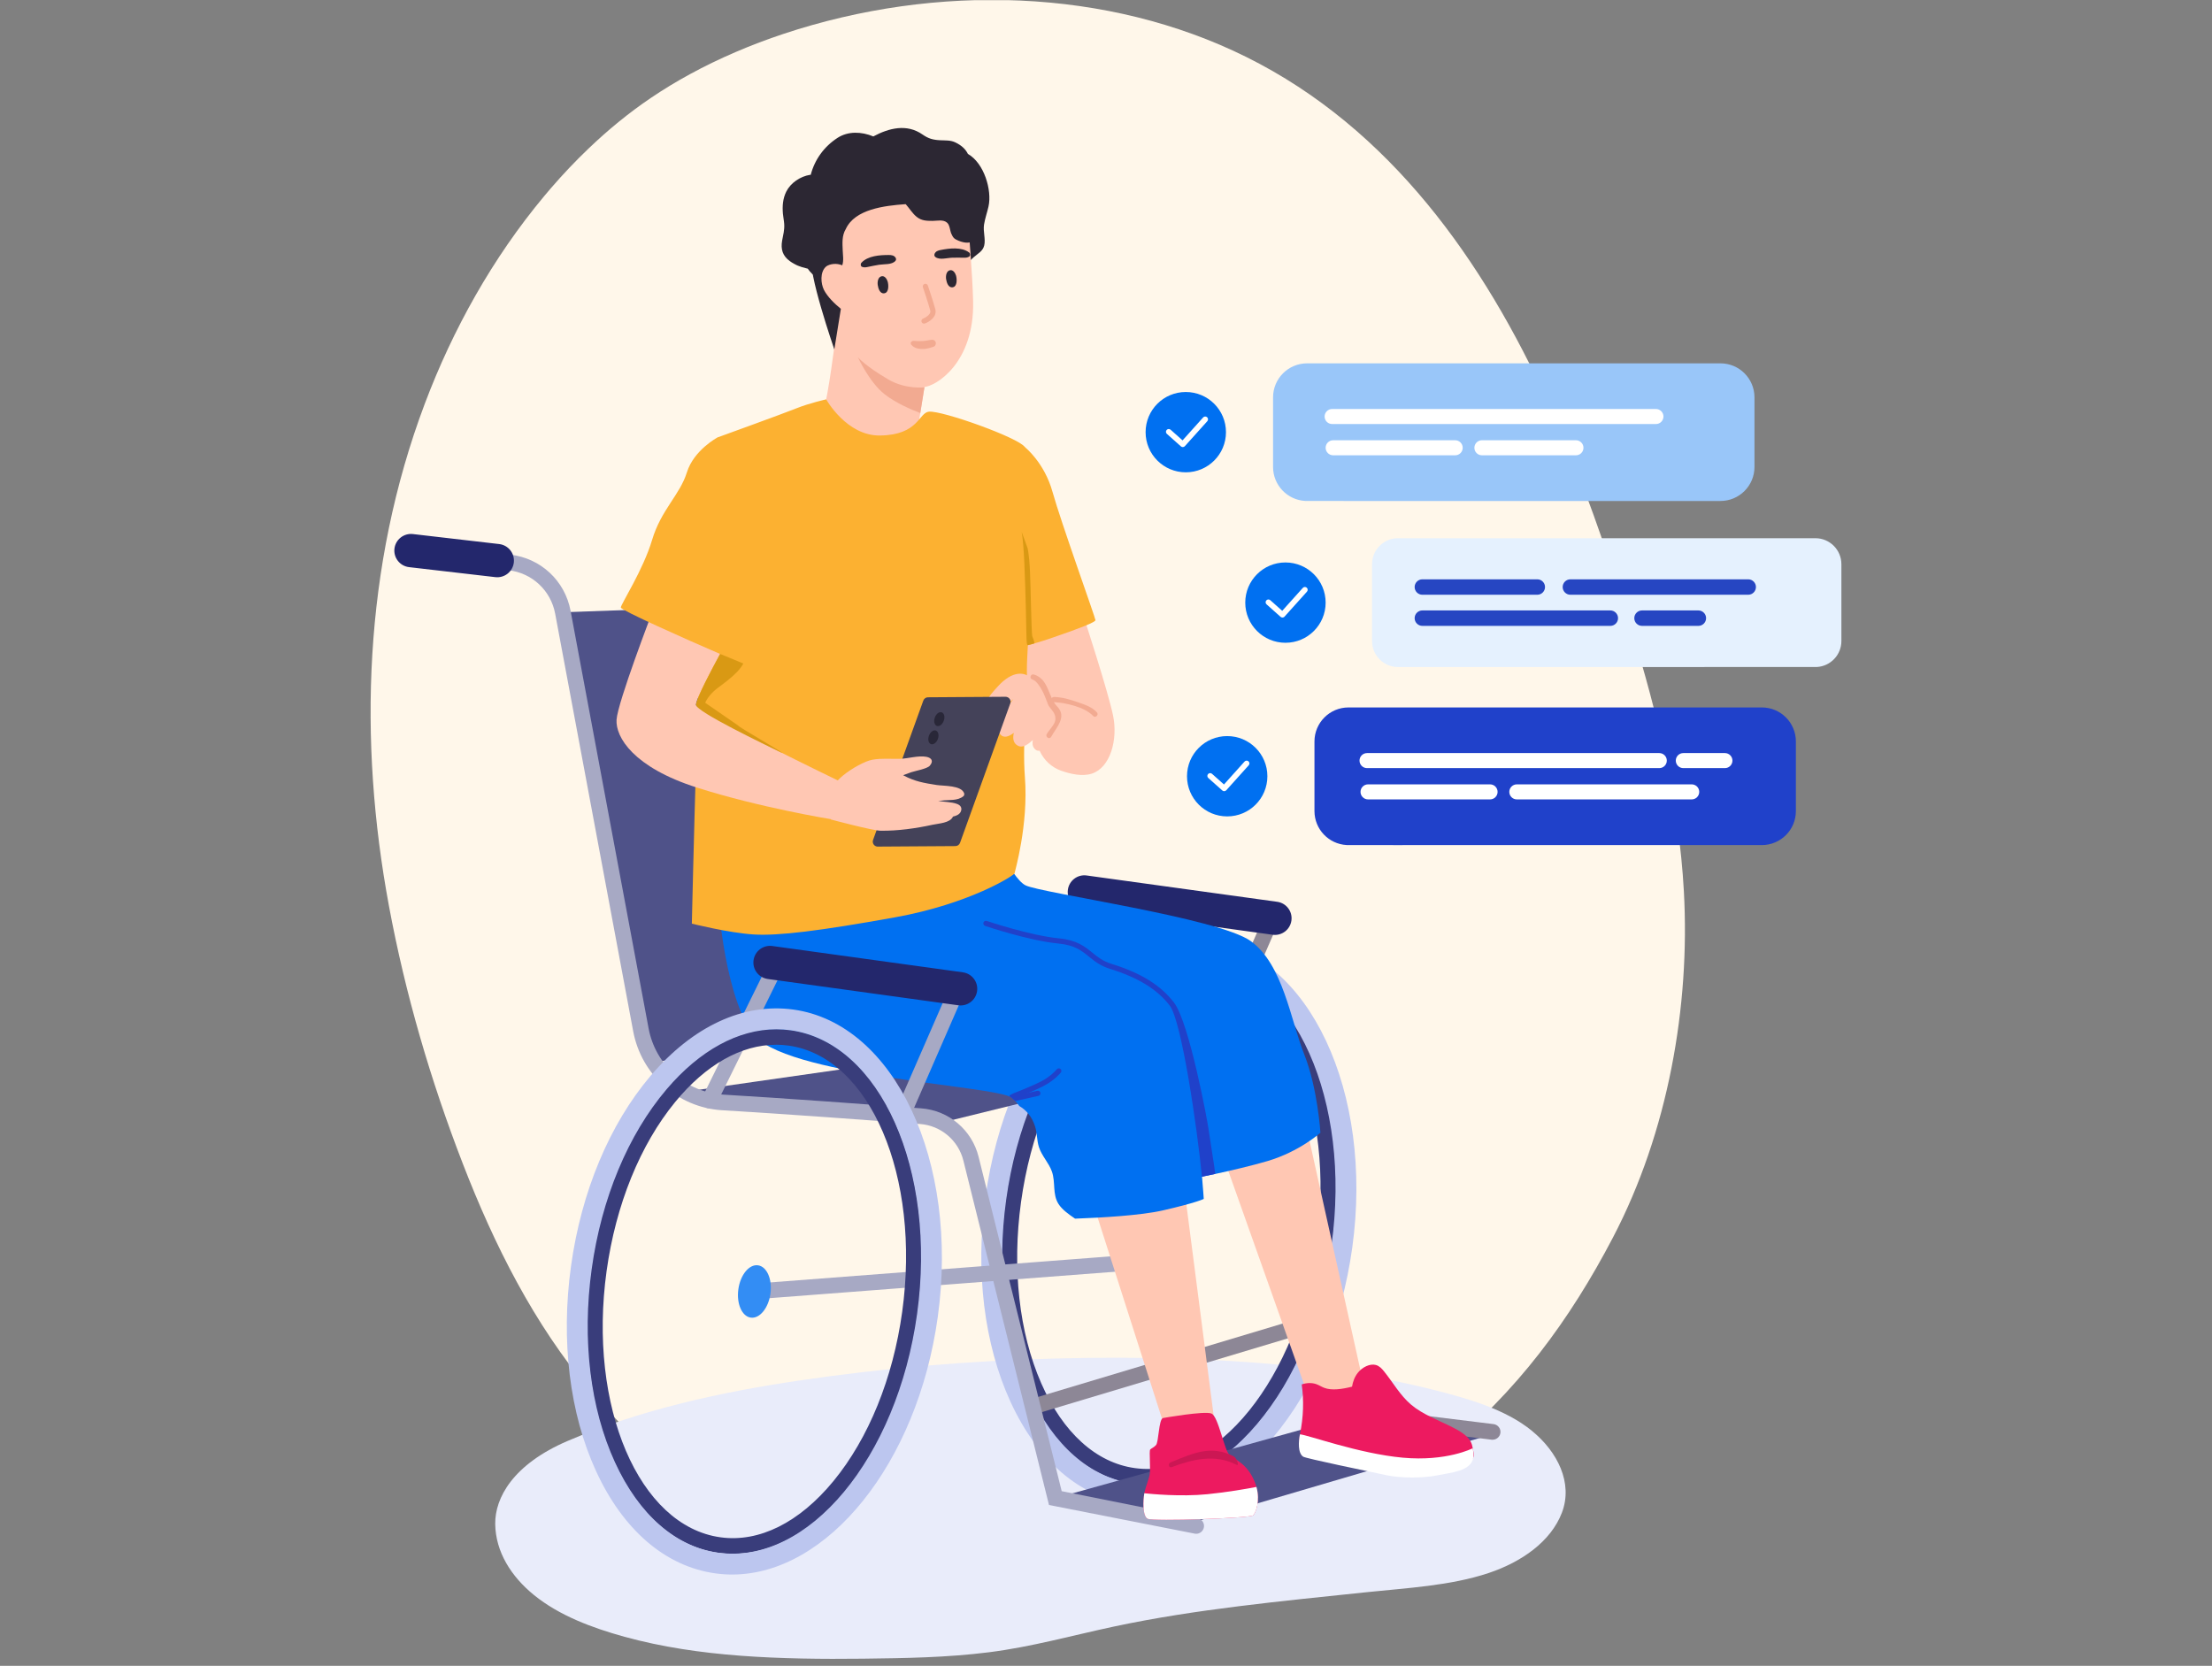 <svg width="320" height="241" viewBox="0 0 320 241" fill="none" xmlns="http://www.w3.org/2000/svg">
<rect x="0" y="0" width="320" height="241" fill="#808080" stroke="none"/>
<g clip-path="url(#clip0_1438_60202)">
<path d="M85.376 201.2C99.071 217.463 119.412 226.958 141.388 228.874C164.183 230.861 189.823 225.064 208.558 210.145C219.456 201.46 227.168 190.836 233.338 179.033C241.323 163.758 244.512 145.566 243.6 128.975C242.884 115.972 239.791 103.349 236.036 91.094C232.619 79.934 228.781 68.879 223.966 58.291C214.664 37.842 201.155 18.602 180.31 8.251C160.29 -1.692 135.549 -2.469 113.355 4.897C111.007 5.68 108.675 6.556 106.391 7.542C104.152 8.505 101.946 9.564 99.804 10.736C97.867 11.788 95.981 12.934 94.151 14.17C90.945 16.34 87.942 18.808 85.148 21.485C83.243 23.302 81.438 25.211 79.726 27.192C79.392 27.577 79.061 27.968 78.737 28.36C71.247 37.334 65.497 47.676 61.46 58.387C52.547 82.042 51.847 107.239 56.26 131.023C58.633 143.817 62.298 156.322 66.956 168.361C71.5 180.112 77.246 191.555 85.376 201.2Z" fill="#FFF7EA"/>
<path d="M221.643 207.019C217.747 203.838 212.306 202.311 207.167 201.017C201.476 199.585 195.621 198.597 189.714 197.916C177.541 196.514 165.098 196.225 152.777 196.536C140.341 196.851 127.898 197.904 115.606 199.724C104.062 201.431 92.663 203.954 82.135 208.457C74.227 211.84 71.59 216.696 71.641 220.484C71.696 224.474 73.909 228.049 77.265 230.771C80.879 233.702 85.594 235.489 90.351 236.799C95.766 238.288 101.432 239.11 107.13 239.537C113.004 239.976 118.914 240.034 124.821 239.967C130.907 239.896 137.032 239.8 143.077 239.036C149.234 238.259 155.138 236.597 161.163 235.313C167.125 234.042 173.176 233.13 179.246 232.373C185.372 231.606 191.522 230.996 197.663 230.351C203.525 229.734 209.814 229.426 215.374 227.565C220.134 225.969 224.338 223.026 225.944 218.869C227.611 214.556 225.305 210.017 221.64 207.026L221.643 207.019Z" fill="#E9ECFA"/>
<path d="M165.933 214.773C165.246 214.773 164.555 214.728 163.865 214.632C157.447 213.746 152.009 208.912 148.553 201.02C145.178 193.313 144.083 183.559 145.467 173.557C146.851 163.553 150.555 154.463 155.893 147.96C161.363 141.3 167.915 138.122 174.323 139.008C180.74 139.894 186.178 144.728 189.634 152.62C193.009 160.327 194.105 170.078 192.72 180.083C189.99 199.826 178.231 214.773 165.93 214.773H165.933ZM172.219 141.13C167.183 141.13 162.069 144.012 157.646 149.398C152.568 155.583 149.042 164.272 147.712 173.869C146.385 183.466 147.42 192.787 150.628 200.114C153.757 207.256 158.565 211.618 164.17 212.392C175.967 214.029 187.758 199.389 190.472 179.778C191.799 170.181 190.764 160.86 187.556 153.532C184.427 146.39 179.619 142.031 174.014 141.255C173.417 141.171 172.819 141.13 172.219 141.13Z" fill="#393D7B"/>
<path d="M165.931 217.775C165.106 217.775 164.28 217.717 163.455 217.605C156.238 216.606 150.103 211.346 146.178 202.785C142.356 194.453 141.074 183.932 142.565 173.157C144.055 162.382 148.147 152.602 154.086 145.617C160.188 138.44 167.527 135.044 174.738 136.036C189.365 138.058 198.737 157.997 195.628 180.484C194.138 191.259 190.046 201.039 184.107 208.024C178.705 214.379 172.332 217.775 165.931 217.775ZM172.278 138.89C166.773 138.89 161.2 141.916 156.389 147.572C150.819 154.123 146.971 163.357 145.558 173.567C144.145 183.781 145.34 193.708 148.924 201.524C152.403 209.112 157.709 213.759 163.866 214.61C170.029 215.467 176.392 212.427 181.801 206.069C187.371 199.518 191.218 190.284 192.632 180.073C195.513 159.236 187.3 140.822 174.324 139.031C173.643 138.938 172.962 138.89 172.278 138.89Z" fill="#BCC6EF"/>
<path d="M171.417 177.14C171.128 179.23 169.856 180.78 168.574 180.604C167.293 180.427 166.486 178.588 166.776 176.498C167.065 174.409 168.337 172.859 169.618 173.035C170.9 173.212 171.706 175.051 171.417 177.14Z" fill="#8D8796"/>
<path d="M148.102 150.155C147.935 150.155 147.761 150.117 147.601 150.04C147.038 149.764 146.807 149.083 147.083 148.521L156.276 129.886C156.552 129.324 157.233 129.096 157.795 129.369C158.357 129.645 158.588 130.326 158.312 130.887L149.12 149.523C148.921 149.924 148.519 150.155 148.102 150.155Z" fill="#8D8796"/>
<path d="M176.073 152.126C175.922 152.126 175.768 152.097 175.62 152.032C175.045 151.782 174.782 151.114 175.032 150.543L182.799 132.732C183.049 132.158 183.72 131.898 184.289 132.145C184.864 132.395 185.127 133.063 184.877 133.634L177.11 151.445C176.924 151.872 176.507 152.126 176.07 152.126H176.073Z" fill="#8D8796"/>
<path d="M184.106 135.233L156.542 131.427C155.225 131.244 154.303 130.03 154.486 128.711C154.669 127.395 155.883 126.474 157.203 126.657L184.768 130.464C186.085 130.647 187.007 131.86 186.823 133.179C186.64 134.495 185.426 135.416 184.106 135.233Z" fill="#23276C"/>
<path d="M109.134 187.973C108.546 187.973 108.052 187.52 108.003 186.926C107.955 186.304 108.424 185.758 109.047 185.71L168.483 181.162C169.103 181.113 169.653 181.582 169.701 182.205C169.749 182.827 169.28 183.373 168.657 183.421L109.224 187.969C109.195 187.969 109.166 187.969 109.137 187.969L109.134 187.973Z" fill="#A7A9C4"/>
<path d="M152.674 216.732L195.935 204.695L214.564 207.886L172.816 220.173L152.674 216.732Z" fill="#4F5289"/>
<path d="M150.022 204.457C149.534 204.457 149.085 204.139 148.937 203.652C148.757 203.051 149.097 202.419 149.695 202.239L192.603 189.368C193.203 189.189 193.836 189.529 194.016 190.126C194.196 190.726 193.855 191.358 193.258 191.538L150.35 204.409C150.241 204.441 150.132 204.457 150.022 204.457Z" fill="#8D8796"/>
<path d="M215.933 208.293C215.885 208.293 215.837 208.293 215.789 208.284L194.995 205.716L184.242 154.791C183.519 151.886 180.994 149.751 177.972 149.523C169.02 148.846 156.314 147.941 149.572 147.549L149.29 147.533C142.924 147.11 137.656 142.414 136.478 136.11L125.191 75.7C124.561 72.333 121.854 69.807 118.449 69.412L109.716 68.398C109.093 68.324 108.65 67.762 108.72 67.14C108.794 66.517 109.35 66.071 109.979 66.145L118.713 67.159C123.11 67.669 126.607 70.934 127.42 75.283L138.707 135.693C139.696 140.979 144.106 144.917 149.438 145.271L149.701 145.287C157.48 145.739 171.706 146.776 178.142 147.261C182.144 147.562 185.485 150.384 186.451 154.28L196.881 203.668L216.075 206.03C216.695 206.111 217.135 206.675 217.058 207.298C216.984 207.87 216.496 208.287 215.933 208.287V208.293Z" fill="#8D8796"/>
<path d="M136.338 162.385L160.469 156.45C160.469 156.45 142.855 143.817 139.723 144.135C136.592 144.453 133.116 153.071 133.116 153.071L99.17 157.93L107.768 159.692L136.338 162.388V162.385Z" fill="#4F5289"/>
<path d="M81.432 88.577L132.157 86.776L141.758 144.519L93.64 153.94L81.432 88.577Z" fill="#4F5289"/>
<path d="M156.875 89.53C156.875 89.53 160.267 99.927 161.015 103.48C161.763 107.036 160.604 111.087 157.925 111.931C156.563 112.361 154.858 111.979 153.509 111.501C152.118 111.006 151 109.957 150.396 108.612L142.861 91.777L156.875 89.534V89.53Z" fill="#FFC7B3"/>
<path d="M148.261 64.685C148.261 64.685 151.078 66.89 152.27 71.184C153.464 75.482 158.485 89.431 158.475 89.717C158.465 90 156.545 90.779 152.331 92.227C148.117 93.675 147.172 93.639 146.793 93.626C146.414 93.614 139.698 77.771 139.579 76.349C139.46 74.927 148.261 64.688 148.261 64.688V64.685Z" fill="#FCB131"/>
<path d="M188.535 160.953L197.985 203.54L188.776 200.619L175.717 163.826L188.535 160.953Z" fill="#FFC7B3"/>
<path d="M171.48 173.118L176.336 210.685L170.041 211.314L158.529 175.333L171.48 173.118Z" fill="#FFC7B3"/>
<path d="M142.937 119.281C142.937 119.281 146.155 126.946 148.343 128.076C150.53 129.206 176.273 132.778 180.94 136.151C185.607 139.525 186.709 147.578 188.671 152.521C190.634 157.464 191.019 163.877 191.019 163.877C191.019 163.877 187.978 166.615 183.356 167.976C178.734 169.337 171.835 170.653 171.835 170.653C171.835 170.653 145.519 144.5 145.23 144.782C144.938 145.065 129.344 131.867 129.344 131.867L126.492 126.641L142.94 119.284L142.937 119.281Z" fill="#0070F1"/>
<path d="M169.527 145.254C165.901 138.597 154.302 135.012 146.119 131.392C137.935 127.774 133.644 124.876 133.644 124.876L103.779 128.667C103.779 128.667 104.441 142.959 108.738 149.356C113.036 155.753 144.169 157.034 146.369 158.815C146.777 159.146 147.134 159.55 147.455 160.009C148.479 160.606 149.273 161.541 149.726 162.924C150.05 163.906 149.982 164.981 150.297 165.954C150.721 167.257 151.72 168.204 152.176 169.494C152.722 171.041 152.228 172.758 153.124 174.171C153.644 174.992 154.585 175.666 155.526 176.305C159.226 176.17 165.014 175.849 168.216 175.114C173.176 173.978 174.142 173.449 174.142 173.449C174.142 173.449 172.646 150.971 169.53 145.251L169.527 145.254Z" fill="#0070F1"/>
<path d="M143.007 29.846C143.521 27.532 142.38 23.607 140.026 22.271C139.695 21.607 139.153 21.061 138.234 20.615C137.508 20.259 136.814 20.329 136.037 20.291C134.967 20.24 134.309 20.053 133.467 19.466C131.181 17.864 128.608 18.523 126.337 19.736C124.638 19.036 122.695 18.943 121.143 19.957C119.2 21.225 117.858 23.09 117.283 25.295C117.251 25.292 117.222 25.285 117.186 25.292C115.796 25.513 114.386 26.438 113.746 27.721C113.245 28.729 113.165 29.814 113.261 30.918C113.303 31.413 113.416 31.91 113.448 32.408C113.502 33.29 113.303 33.958 113.149 34.805C112.924 36.054 113.22 37.017 114.247 37.765C115.028 38.333 115.783 38.625 116.724 38.837C116.769 38.846 116.811 38.859 116.856 38.869C117.581 39.963 118.757 40.519 119.775 41.453C121.388 42.926 122.807 44.049 125.062 44.441C127.394 44.849 130.272 44.338 132.514 43.642C134.791 42.932 136.442 41.453 138.163 39.877C139.085 39.032 139.904 38.063 140.832 37.235C141.436 36.696 142.185 36.359 142.384 35.505C142.605 34.555 142.194 33.496 142.358 32.478C142.503 31.583 142.811 30.729 143.007 29.853V29.846Z" fill="#2C2733"/>
<path d="M139.786 29.015C136.266 25.904 127.552 26.508 123.791 27.824C120.801 28.87 118.931 34.879 117.9 38.021C118.112 41.497 120.695 50.552 120.695 50.552C120.695 50.552 128.795 56.137 133.584 56.002C135.351 55.954 140.981 52.513 140.776 43.593C140.692 39.973 140.185 33.569 139.789 29.018L139.786 29.015Z" fill="#FFC7B3"/>
<path d="M134.816 49.326C134.816 49.326 134.309 52.488 133.734 56.038C133.532 57.27 133.326 58.541 133.133 59.755C132.623 62.958 132.186 65.664 132.183 65.725C132.179 65.85 126.594 66.469 126.594 66.469L118.111 65.102C118.111 65.102 118.969 60.766 119.695 56.856C120.408 52.944 121.355 45.105 121.355 45.105L134.816 49.33V49.326Z" fill="#FFC7B3"/>
<path d="M133.733 56.038C133.531 57.271 133.326 58.542 133.133 59.755C131.858 59.286 129.523 58.266 127.962 57.03C125.745 55.287 124.107 51.673 124.107 51.673C124.107 51.673 125.016 52.844 128.501 54.892C131.019 56.372 133.733 56.038 133.733 56.038Z" fill="#F2AA91"/>
<path d="M128.412 40.731C128.306 40.374 128.007 39.899 127.577 39.96C127.009 40.041 126.912 40.788 126.98 41.238C127.05 41.722 127.288 42.515 127.911 42.435C128.621 42.345 128.557 41.219 128.412 40.727V40.731Z" fill="#2C2733"/>
<path d="M138.301 39.861C138.195 39.504 137.896 39.029 137.466 39.09C136.897 39.17 136.801 39.918 136.868 40.368C136.939 40.852 137.177 41.645 137.8 41.565C138.51 41.475 138.445 40.349 138.301 39.857V39.861Z" fill="#2C2733"/>
<path d="M129.568 37.293C129.478 37.139 129.304 37.014 129.147 36.962C128.957 36.898 128.752 36.892 128.553 36.892C127.271 36.892 125.54 37.004 124.615 38.018C124.467 38.179 124.483 38.519 124.718 38.609C124.981 38.708 125.222 38.686 125.492 38.628C126.054 38.509 126.603 38.397 127.172 38.304C127.885 38.188 129.015 38.326 129.529 37.752C129.664 37.601 129.651 37.437 129.564 37.293H129.568Z" fill="#2C2733"/>
<path d="M135.192 36.745C135.253 36.578 135.397 36.42 135.542 36.34C135.715 36.241 135.914 36.196 136.114 36.16C137.369 35.92 139.091 35.701 140.193 36.523C140.366 36.655 140.418 36.992 140.206 37.12C139.968 37.268 139.727 37.29 139.451 37.284C138.879 37.274 138.317 37.268 137.739 37.284C137.016 37.303 135.934 37.656 135.32 37.184C135.16 37.062 135.144 36.895 135.198 36.741L135.192 36.745Z" fill="#2C2733"/>
<path d="M133.673 46.819C133.522 46.819 133.378 46.726 133.32 46.578C133.246 46.383 133.342 46.164 133.535 46.09C133.548 46.087 134.749 45.599 134.576 44.929C134.319 43.934 133.519 41.575 133.512 41.552C133.445 41.353 133.551 41.141 133.75 41.074C133.949 41.01 134.161 41.112 134.229 41.311C134.261 41.408 135.045 43.718 135.308 44.742C135.584 45.808 134.495 46.537 133.805 46.797C133.76 46.813 133.715 46.822 133.67 46.822L133.673 46.819Z" fill="#F2AA91"/>
<path d="M140.091 28.736C139.735 27.43 138.874 25.809 138.215 25.632C136.262 25.112 134.669 24.997 132.627 25.09C128.371 25.286 124.301 26.483 120.804 28.957C119.532 29.859 118.379 31.403 117.807 32.848C117.386 33.913 117.084 35.518 117.418 36.661C117.332 36.792 117.322 36.962 117.45 37.091C116.705 39.052 120.698 50.549 120.698 50.549L121.645 44.679C120.784 43.989 119.686 42.923 119.191 41.928C118.735 41.01 118.62 39.386 119.455 38.609C119.74 38.343 120.209 38.224 120.588 38.189C121.019 38.147 121.449 38.224 121.844 38.381C122.082 37.736 121.934 36.847 121.912 36.243C121.87 35.175 121.774 34.093 122.358 33.13C123.672 30.27 127.902 29.757 131.024 29.535C131.554 30.132 132.004 30.893 132.627 31.384C133.333 31.939 134.049 31.955 134.917 31.955C135.578 31.955 136.452 31.718 137.014 32.219C137.412 32.572 137.422 33.361 137.624 33.811C137.881 34.379 138.01 34.552 138.652 34.818C142.612 36.465 142.269 30.633 140.094 28.736H140.091Z" fill="#2C2733"/>
<path d="M103.796 63.285C103.796 63.285 113.284 59.851 115.204 59.077C117.125 58.304 119.521 57.777 119.521 57.777C119.521 57.777 122.46 63.07 127.297 63.006C132.924 62.935 132.895 59.687 134.392 59.556C136.329 59.382 147.365 63.327 148.261 64.681C149.154 66.039 146.646 80.386 148.085 84.883C149.523 89.377 148.293 94.436 148.608 98.602C148.749 100.45 147.844 106.924 148.268 112.439C148.804 119.359 146.781 126.18 146.774 126.337C146.764 126.619 140.321 130.76 129.468 132.714C118.615 134.669 112.59 135.417 109.009 135.189C105.424 134.961 100.086 133.626 100.086 133.626C100.086 133.626 101.188 84.915 102.09 78.522C102.993 72.131 103.799 63.279 103.799 63.279L103.796 63.285Z" fill="#FCB131"/>
<path d="M121.789 113.187L121.647 113.671L120.234 118.515C120.234 118.515 110.023 116.871 100.824 113.941C91.629 111.014 89.037 106.636 89.194 104.122C89.352 101.606 94.385 88.504 94.385 88.504L102.44 92.49L104.714 93.617C104.714 93.617 100.661 100.897 100.68 101.969C100.702 103.041 121.785 113.187 121.785 113.187H121.789Z" fill="#FFC7B3"/>
<path d="M152.167 101.279C152.019 100.913 151.827 100.73 151.502 100.489C150.911 100.046 150.394 99.77 149.98 99.077C148.509 96.631 146.273 97.173 144.349 99.311C143.749 99.979 141.989 101.767 142.638 102.717C142.772 102.912 142.914 103.031 143.058 103.108C143.135 103.16 143.216 103.198 143.334 103.201C143.466 103.217 143.598 103.201 143.73 103.153C144.266 103.018 144.703 102.604 145.156 102.277C145.657 101.914 146.135 101.523 146.611 101.131C146.415 101.365 146.254 101.561 146.2 101.641C145.808 102.226 145.403 102.81 145.085 103.439C144.745 104.116 144.121 105.41 144.639 106.151C145.127 106.847 145.872 106.623 146.665 106.026C146.482 106.815 146.569 107.531 147.259 107.887C148.027 108.282 148.833 107.583 149.37 107.095C149.382 107.082 149.399 107.069 149.411 107.056C149.321 107.534 149.36 107.984 149.665 108.321C149.945 108.632 150.266 108.696 150.642 108.5C151.367 108.122 152.103 107.384 152.655 106.777C153.089 106.302 153.635 105.413 153.619 104.755C153.606 104.216 153.275 103.57 152.691 103.497C152.447 103.468 152.206 103.554 151.968 103.676C152.264 102.925 152.466 102.01 152.174 101.279H152.167Z" fill="#FFC7B3"/>
<path d="M158.684 103.059C157.929 102.228 156.844 101.92 155.826 101.557C154.711 101.162 153.674 100.873 152.482 100.828C151.997 100.809 151.968 101.564 152.453 101.583C154.098 101.644 156.972 102.302 158.132 103.576C158.459 103.935 159.012 103.422 158.687 103.062L158.684 103.059Z" fill="#F2AA91"/>
<path d="M152.919 102.189C151.631 100.861 151.73 98.209 149.559 97.58C149.093 97.445 148.862 98.164 149.331 98.299C149.97 98.485 150.484 99.397 150.799 99.968C151.098 100.507 151.252 101.021 151.473 101.541C151.544 101.705 151.583 101.884 151.673 102.039C152.074 102.713 152.742 103.127 152.681 104.093C152.636 104.802 151.756 105.605 151.425 106.202C151.188 106.625 151.827 107.033 152.064 106.606C152.899 105.113 154.38 103.695 152.922 102.189H152.919Z" fill="#F2AA91"/>
<path d="M174.229 170.165C174.02 170.219 174.027 170.219 173.879 170.235C173.188 163.136 170.934 147.703 169.225 145.485C167.407 143.123 164.667 141.438 160.604 140.177C159.169 139.73 158.333 139.053 157.527 138.395C156.477 137.541 155.484 136.732 153.13 136.505C148.865 136.094 142.765 134.036 142.508 133.95C142.312 133.882 142.206 133.667 142.271 133.471C142.338 133.272 142.553 133.17 142.749 133.234C142.81 133.256 149.022 135.349 153.201 135.754C155.783 136.004 156.911 136.922 158.003 137.811C158.79 138.45 159.528 139.053 160.826 139.454C165.046 140.761 167.905 142.532 169.822 145.023C172.087 147.963 174.782 162.709 174.865 163.556C174.884 163.765 175.79 169.417 175.8 169.828C175.787 169.828 174.242 170.162 174.229 170.162V170.165Z" fill="#2041CA"/>
<path d="M146.841 159.137C146.691 159.137 146.405 158.838 146.27 158.752C146.064 158.62 145.714 158.594 146.527 158.212C146.549 158.196 149.228 157.179 150.696 156.405C152.112 155.658 152.867 154.711 152.873 154.701C153.002 154.537 153.24 154.508 153.403 154.637C153.567 154.765 153.596 155.003 153.468 155.166C153.432 155.211 152.607 156.248 151.049 157.07C149.543 157.866 146.909 158.87 146.796 158.915C146.752 158.931 147.111 159.114 146.841 159.134V159.137Z" fill="#2041CA"/>
<path d="M146.87 159.284C146.876 159.316 146.655 159.066 146.526 158.957C146.366 158.822 146.584 158.581 146.79 158.536L150.066 157.808C150.275 157.763 150.47 157.891 150.515 158.093C150.56 158.296 150.432 158.498 150.23 158.543L146.953 159.271C146.925 159.278 146.899 159.281 146.87 159.281V159.284Z" fill="#2041CA"/>
<path d="M147.798 76.93C148.155 78.775 148.293 83.924 148.396 87.682C148.521 92.295 148.441 93.363 148.697 93.335C148.81 93.322 149.076 93.219 149.163 93.219C149.305 93.177 149.484 93.132 149.594 93.097C149.741 93.052 149.388 92.169 149.327 92.038C149.26 91.691 149.205 89.643 149.15 87.663C149.048 83.879 149.035 81.24 148.669 79.334L147.795 76.933L147.798 76.93Z" fill="#D99914"/>
<path d="M173.051 221.896C172.99 221.896 172.929 221.893 172.868 221.88L151.753 217.73L139.371 167.915C138.639 164.972 136.117 162.837 133.092 162.609C126.665 162.125 112.459 161.088 104.695 160.635L104.413 160.619C98.047 160.199 92.779 155.5 91.601 149.196L80.314 88.786C79.684 85.419 76.977 82.893 73.572 82.498L64.839 81.484C64.216 81.41 63.773 80.848 63.843 80.226C63.917 79.603 64.473 79.157 65.102 79.231L73.836 80.245C78.233 80.755 81.73 84.019 82.543 88.369L93.83 148.779C94.816 154.065 99.229 158.003 104.561 158.356L104.824 158.373C112.606 158.825 126.829 159.862 133.262 160.346C137.264 160.648 140.605 163.47 141.571 167.366L153.59 215.73L173.228 219.643C173.844 219.742 174.265 220.323 174.166 220.943C174.076 221.498 173.594 221.896 173.048 221.896H173.051Z" fill="#A7A9C4"/>
<path d="M71.661 83.496L59.179 82.049C57.856 81.894 56.912 80.701 57.063 79.378C57.217 78.059 58.412 77.112 59.735 77.263L72.216 78.71C73.537 78.865 74.484 80.058 74.333 81.381C74.179 82.703 72.984 83.647 71.661 83.496Z" fill="#23276C"/>
<path d="M102.627 160.359C102.46 160.359 102.287 160.321 102.126 160.244C101.564 159.968 101.333 159.287 101.609 158.725L110.801 140.09C111.077 139.528 111.758 139.3 112.32 139.573C112.883 139.849 113.114 140.53 112.838 141.091L103.645 159.727C103.446 160.128 103.045 160.359 102.627 160.359Z" fill="#A7A9C4"/>
<path d="M130.6 162.33C130.449 162.33 130.295 162.301 130.147 162.237C129.572 161.986 129.309 161.319 129.56 160.747L137.323 142.937C137.573 142.362 138.245 142.102 138.813 142.349C139.388 142.6 139.651 143.267 139.401 143.839L131.638 161.649C131.451 162.076 131.034 162.33 130.597 162.33H130.6Z" fill="#A7A9C4"/>
<path d="M138.634 145.437L111.069 141.631C109.752 141.448 108.83 140.234 109.013 138.915C109.196 137.599 110.411 136.678 111.731 136.861L139.295 140.668C140.612 140.851 141.534 142.064 141.351 143.383C141.168 144.699 139.954 145.62 138.634 145.437Z" fill="#23276C"/>
<path d="M106.022 224.797C105.315 224.797 104.609 224.749 103.902 224.653C90.875 222.852 82.62 204.425 85.504 183.575C86.889 173.57 90.592 164.48 95.93 157.977C101.4 151.317 107.949 148.14 114.36 149.025C127.388 150.826 135.642 169.253 132.758 190.103C131.374 200.108 127.67 209.198 122.329 215.701C117.46 221.629 111.739 224.797 106.016 224.797H106.022ZM112.26 151.147C107.223 151.147 102.11 154.029 97.687 159.415C92.609 165.597 89.082 174.289 87.753 183.883C85.039 203.494 92.423 220.775 104.214 222.403C109.815 223.183 115.632 220.284 120.582 214.26C125.66 208.075 129.19 199.386 130.516 189.789C133.23 170.177 125.846 152.896 114.055 151.266C113.458 151.182 112.86 151.141 112.26 151.141V151.147Z" fill="#393D7B"/>
<path d="M105.909 227.792C105.106 227.792 104.3 227.737 103.494 227.625C96.277 226.627 90.142 221.366 86.217 212.806C82.395 204.473 81.113 193.952 82.604 183.177C84.094 172.402 88.186 162.622 94.125 155.637C100.224 148.464 107.554 145.061 114.777 146.056C129.407 148.079 138.776 168.017 135.667 190.505C132.728 211.753 119.679 227.792 105.912 227.792H105.909ZM112.317 148.91C106.812 148.91 101.239 151.937 96.428 157.595C90.858 164.146 87.01 173.381 85.597 183.591C84.184 193.804 85.379 203.732 88.963 211.547C92.442 219.135 97.748 223.783 103.905 224.633C116.894 226.434 129.786 210.931 132.671 190.094C135.552 169.256 127.339 150.845 114.363 149.051C113.685 148.958 113.001 148.91 112.32 148.91H112.317Z" fill="#BCC6EF"/>
<path d="M111.456 187.16C111.167 189.249 109.895 190.8 108.613 190.623C107.332 190.447 106.526 188.608 106.815 186.518C107.104 184.428 108.376 182.878 109.657 183.055C110.939 183.231 111.745 185.07 111.456 187.16Z" fill="#338DF4"/>
<path d="M196.903 72.478H248.888C251.608 72.478 253.812 70.272 253.812 67.557V57.485C253.812 54.766 251.605 52.565 248.888 52.565H189.092C186.371 52.565 184.168 54.77 184.168 57.485V67.557C184.168 70.183 186.227 72.327 188.816 72.471L196.903 72.481V72.478Z" fill="#99C6F9"/>
<path d="M232.353 96.502H202.251C200.173 96.502 198.486 94.817 198.486 92.74V81.625C198.486 79.548 200.173 77.863 202.251 77.863H262.622C264.7 77.863 266.386 79.548 266.386 81.625V92.74C266.386 94.746 264.812 96.386 262.834 96.496L232.353 96.502Z" fill="#E5F1FE"/>
<path d="M177.356 62.522C177.356 65.731 174.754 68.331 171.542 68.331C168.33 68.331 165.729 65.731 165.729 62.522C165.729 59.312 168.33 56.712 171.542 56.712C174.754 56.712 177.356 59.312 177.356 62.522Z" fill="#0070F1"/>
<path d="M171.108 64.682C171.011 64.682 170.915 64.646 170.838 64.579L168.808 62.772C168.641 62.624 168.625 62.367 168.776 62.2C168.923 62.034 169.18 62.021 169.347 62.168L171.075 63.709L174.053 60.393C174.201 60.227 174.458 60.214 174.625 60.361C174.792 60.509 174.804 60.766 174.657 60.933L171.41 64.547C171.329 64.637 171.22 64.682 171.108 64.682Z" fill="white"/>
<path d="M202.893 122.26H254.878C257.598 122.26 259.802 120.055 259.802 117.339V107.267C259.802 104.549 257.595 102.347 254.878 102.347H195.082C192.362 102.347 190.158 104.552 190.158 107.267V117.339C190.158 119.965 192.217 122.109 194.806 122.253L202.893 122.263V122.26Z" fill="#2041CA"/>
<path d="M183.346 112.301C183.346 115.511 180.744 118.11 177.532 118.11C174.32 118.11 171.719 115.511 171.719 112.301C171.719 109.091 174.32 106.491 177.532 106.491C180.744 106.491 183.346 109.091 183.346 112.301Z" fill="#0070F1"/>
<path d="M177.098 114.464C177.001 114.464 176.905 114.428 176.828 114.361L174.798 112.554C174.631 112.406 174.615 112.15 174.766 111.983C174.914 111.816 175.171 111.803 175.338 111.951L177.066 113.491L180.043 110.176C180.191 110.009 180.448 109.996 180.615 110.144C180.782 110.291 180.795 110.548 180.647 110.715L177.4 114.329C177.319 114.419 177.21 114.464 177.098 114.464Z" fill="white"/>
<path d="M191.774 87.182C191.774 90.391 189.172 92.991 185.96 92.991C182.748 92.991 180.146 90.391 180.146 87.182C180.146 83.972 182.748 81.372 185.96 81.372C189.172 81.372 191.774 83.972 191.774 87.182Z" fill="#0070F1"/>
<path d="M185.526 89.342C185.429 89.342 185.333 89.306 185.256 89.239L183.226 87.432C183.059 87.284 183.043 87.028 183.194 86.861C183.341 86.694 183.598 86.681 183.765 86.829L185.493 88.369L188.471 85.053C188.619 84.887 188.876 84.874 189.043 85.022C189.21 85.169 189.222 85.426 189.075 85.593L185.827 89.207C185.747 89.297 185.638 89.342 185.526 89.342Z" fill="white"/>
<path d="M210.515 63.692H192.862C192.262 63.692 191.773 64.18 191.773 64.781C191.773 65.381 192.262 65.869 192.862 65.869H210.515C211.115 65.869 211.604 65.381 211.604 64.781C211.604 64.18 211.115 63.692 210.515 63.692Z" fill="white"/>
<path d="M227.984 63.692H214.382C213.781 63.692 213.293 64.18 213.293 64.781C213.293 65.381 213.781 65.869 214.382 65.869H227.984C228.585 65.869 229.073 65.381 229.073 64.781C229.073 64.18 228.585 63.692 227.984 63.692Z" fill="white"/>
<path d="M239.556 59.17H192.714C192.113 59.17 191.625 59.658 191.625 60.258C191.625 60.858 192.113 61.346 192.714 61.346H239.556C240.157 61.346 240.645 60.858 240.645 60.258C240.645 59.658 240.157 59.17 239.556 59.17Z" fill="white"/>
<path d="M215.562 113.475H197.909C197.309 113.475 196.82 113.962 196.82 114.563C196.82 115.163 197.309 115.651 197.909 115.651H215.562C216.162 115.651 216.651 115.163 216.651 114.563C216.651 113.962 216.162 113.475 215.562 113.475Z" fill="white"/>
<path d="M244.733 113.475H219.433C218.832 113.475 218.344 113.962 218.344 114.563C218.344 115.163 218.832 115.651 219.433 115.651H244.733C245.333 115.651 245.822 115.163 245.822 114.563C245.822 113.962 245.333 113.475 244.733 113.475Z" fill="white"/>
<path d="M240.041 108.949H197.763C197.162 108.949 196.674 109.437 196.674 110.037C196.674 110.638 197.162 111.125 197.763 111.125H240.041C240.642 111.125 241.13 110.638 241.13 110.037C241.13 109.437 240.642 108.949 240.041 108.949Z" fill="white"/>
<path d="M249.536 108.949H243.517C242.916 108.949 242.428 109.437 242.428 110.037C242.428 110.638 242.916 111.125 243.517 111.125H249.536C250.136 111.125 250.625 110.638 250.625 110.037C250.625 109.437 250.136 108.949 249.536 108.949Z" fill="white"/>
<path d="M222.393 83.811H205.768C205.151 83.811 204.65 84.311 204.65 84.927C204.65 85.544 205.151 86.044 205.768 86.044H222.393C223.01 86.044 223.511 85.544 223.511 84.927C223.511 84.311 223.01 83.811 222.393 83.811Z" fill="#2646C2"/>
<path d="M232.957 88.314H205.768C205.151 88.314 204.65 88.814 204.65 89.43C204.65 90.047 205.151 90.547 205.768 90.547H232.957C233.574 90.547 234.075 90.047 234.075 89.43C234.075 88.814 233.574 88.314 232.957 88.314Z" fill="#2646C2"/>
<path d="M245.695 88.314H237.544C236.927 88.314 236.426 88.814 236.426 89.43C236.426 90.047 236.927 90.547 237.544 90.547H245.695C246.312 90.547 246.813 90.047 246.813 89.43C246.813 88.814 246.312 88.314 245.695 88.314Z" fill="#2646C2"/>
<path d="M252.906 83.811H227.182C226.566 83.811 226.064 84.311 226.064 84.927C226.064 85.544 226.566 86.044 227.182 86.044H252.906C253.523 86.044 254.024 85.544 254.024 84.927C254.024 84.311 253.523 83.811 252.906 83.811Z" fill="#2646C2"/>
<path d="M146.184 101.641C146.177 101.686 146.168 101.728 146.152 101.77L146.075 101.978L138.886 121.927C138.784 122.216 138.511 122.405 138.209 122.405L126.99 122.479C126.967 122.479 126.938 122.479 126.916 122.479C126.45 122.434 126.138 121.962 126.305 121.51L133.571 101.359C133.673 101.07 133.946 100.878 134.248 100.878L145.464 100.804C145.927 100.804 146.261 101.221 146.187 101.648L146.184 101.641Z" fill="#444259"/>
<path d="M136.532 104.273C136.336 104.816 135.886 105.15 135.53 105.021C135.173 104.893 135.041 104.347 135.237 103.805C135.433 103.262 135.883 102.928 136.239 103.057C136.596 103.185 136.728 103.731 136.532 104.273Z" fill="#292738"/>
<path d="M135.678 106.905C135.482 107.448 135.033 107.781 134.676 107.653C134.32 107.525 134.188 106.979 134.384 106.436C134.58 105.894 135.029 105.56 135.386 105.689C135.742 105.817 135.874 106.363 135.678 106.905Z" fill="#292738"/>
<path d="M181.292 219.225C180.881 219.64 166.852 220.131 166.026 219.723C165.262 219.347 165.365 217.036 165.544 216.032C165.557 215.948 165.573 215.871 165.589 215.807C165.792 214.982 166.097 214.257 166.299 213.432C166.502 212.607 166.196 209.904 166.402 209.699C166.608 209.49 166.813 209.49 167.224 209.076C167.635 208.662 167.616 205.363 168.236 205.154C168.236 205.154 174.213 204.092 175.248 204.496C176.282 204.904 177.114 209.972 177.942 210.585C178.771 211.198 180.425 211.808 181.469 214.276C181.591 214.562 181.687 214.844 181.761 215.117C182.333 217.2 181.655 218.86 181.289 219.225H181.292Z" fill="#ED1A60"/>
<path d="M181.292 219.226C180.881 219.64 166.852 220.131 166.026 219.723C165.262 219.348 165.365 217.037 165.544 216.032C166.424 216.128 170.799 216.558 174.673 216.17C177.573 215.878 180.284 215.403 181.765 215.117C182.336 217.2 181.659 218.86 181.292 219.226Z" fill="white"/>
<path d="M178.459 210.682C175.17 208.99 172.504 210.274 169.321 211.58C168.914 211.747 169.087 212.418 169.511 212.254C172.485 211.109 175.822 210.322 178.88 211.917C179.336 212.155 178.919 210.919 178.459 210.682Z" fill="#CC1754"/>
<path d="M188.845 210.151C189.24 210.405 189.394 210.562 189.918 210.556C191.196 210.537 192.487 210.508 193.698 210.723C196.592 211.233 198.84 212.141 201.696 212.742C203.793 213.181 205.923 213.252 208.01 212.809C209.713 212.446 212.908 211.499 213.133 210.861C213.284 210.434 213.137 209.962 213.053 209.519C213.034 209.413 213.011 209.307 212.989 209.205C212.709 207.872 211.325 207.102 210.095 206.473C208.055 205.433 205.81 204.644 204.111 203.193C202.534 201.845 201.516 199.999 200.218 198.394C199.904 198.006 199.553 197.617 199.043 197.476C198.195 197.239 197.1 197.781 196.46 198.568C195.966 199.177 195.706 199.903 195.593 200.612C194.164 200.972 192.657 201.199 191.575 200.782C191.18 200.631 190.836 200.397 190.438 200.253C189.805 200.025 189.041 200.038 188.312 200.288C188.643 202.583 188.562 205.006 188.071 207.442C188.068 207.462 188.061 207.484 188.058 207.503C187.849 208.55 188.045 209.631 188.851 210.148L188.845 210.151Z" fill="#ED1A60"/>
<path d="M188.536 210.745C188.931 210.999 197.735 212.825 200.59 213.425C202.687 213.865 205.96 213.862 208.051 213.419C209.754 213.056 212.872 212.854 213.133 210.864C213.19 210.415 213.136 209.965 213.052 209.522C213.052 209.522 209.291 211.471 202.909 210.883C196.527 210.296 189.111 207.555 188.054 207.51C187.845 208.556 187.733 210.232 188.539 210.748L188.536 210.745Z" fill="white"/>
<path d="M132.08 50.112C132.533 50.443 133.076 50.507 133.628 50.487C134.117 50.468 134.595 50.321 135.054 50.166C135.324 50.077 135.459 49.704 135.34 49.457C135.205 49.175 134.926 49.111 134.63 49.172C132.806 49.55 132.234 49.197 131.968 49.354C131.611 49.566 131.711 49.839 132.08 50.112Z" fill="#F2AA91"/>
<path d="M139.371 115.192C139.477 115.106 139.526 114.913 139.484 114.778C139.086 113.587 136.523 113.729 135.482 113.565C133.699 113.283 132.334 113.061 130.709 112.182C130.687 112.172 130.667 112.159 130.648 112.15C131.056 111.999 131.454 111.848 131.83 111.719C132.418 111.524 134.13 111.219 134.505 110.782C135.096 110.102 134.759 109.636 134.024 109.492C132.883 109.267 131.348 109.752 130.189 109.781C128.875 109.81 127.516 109.678 126.209 109.909C125.159 110.098 123.277 111.126 121.998 112.159C121.847 112.278 121.706 112.4 121.578 112.522C121.256 112.814 120.999 113.096 120.839 113.356C120.582 113.77 120.184 118.553 120.184 118.553C120.184 118.553 126.212 120.167 127.398 120.183C129.816 120.222 132.54 119.84 134.907 119.32C135.771 119.127 137.46 119.076 137.862 118.139C138.357 118.023 138.842 117.818 139.012 117.372C139.211 116.849 138.941 116.495 138.472 116.316C137.666 116.004 136.584 116.024 135.736 115.87C135.729 115.866 135.726 115.866 135.716 115.87C135.903 115.85 136.089 115.844 136.278 115.821C137.325 115.68 138.507 115.889 139.368 115.192H139.371Z" fill="#FFC7B3"/>
<path d="M114.299 73.572C113.718 72.288 103.796 63.288 103.796 63.288C103.796 63.288 100.373 65.108 99.367 68.347C98.365 71.585 95.635 73.752 94.337 78.111C93.037 82.472 89.825 87.393 89.809 87.894C89.809 88.269 99.033 92.397 104.172 94.608C104.481 94.743 104.773 94.865 105.049 94.987C106.485 95.6 107.445 95.989 107.532 95.992C107.908 96.005 114.881 74.853 114.299 73.572Z" fill="#FCB131"/>
<path d="M106.816 104.982C106.675 105.085 113.265 108.828 113.147 108.934C110.68 107.74 100.71 102.97 100.688 101.969C100.672 101.144 103.074 96.631 104.176 94.606C104.484 94.74 107.259 95.87 107.532 95.989C106.7 97.635 104.054 99.276 103.373 99.898C102.3 100.877 102.017 101.67 102.017 101.67L106.813 104.982H106.816Z" fill="#D99914"/>
</g>
<defs>
<clipPath id="clip0_1438_60202">
<rect width="320" height="240" fill="white" transform="translate(0 0.027)"/>
</clipPath>
</defs>
</svg>
